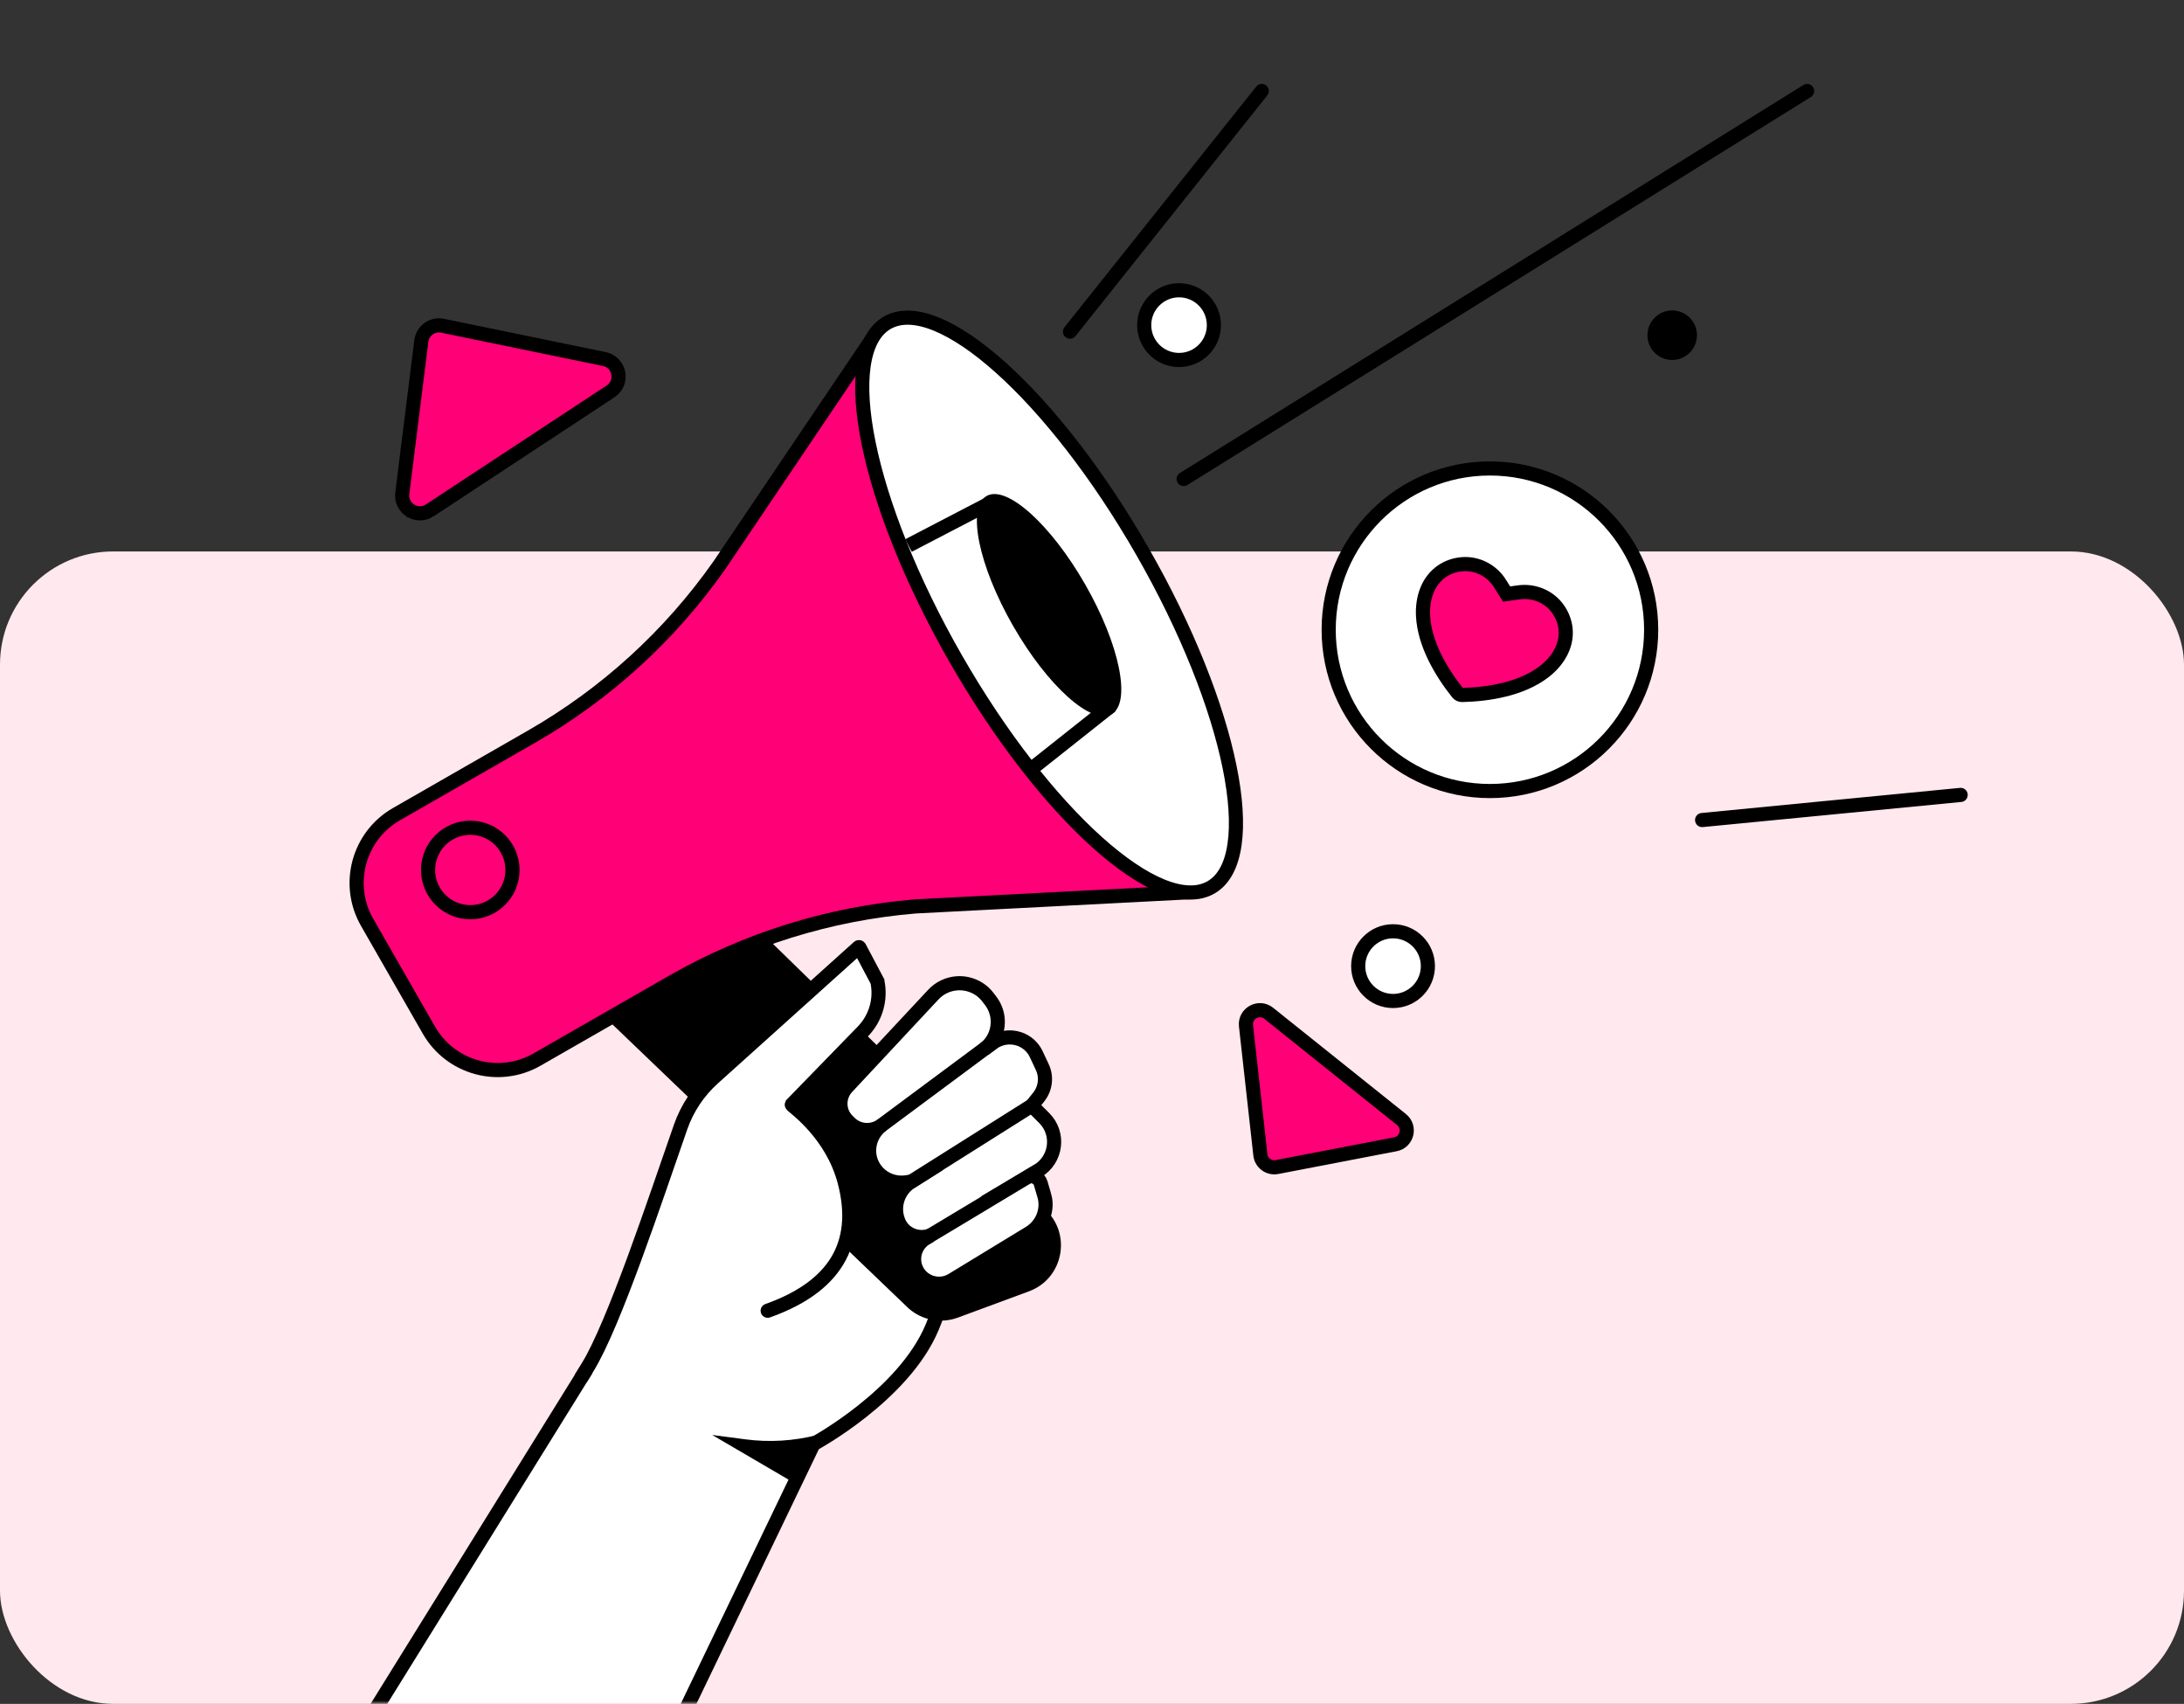 <svg width="309" height="241" viewBox="0 0 309 241" fill="none" xmlns="http://www.w3.org/2000/svg">
<rect x="0" y="0" width="309" height="241" fill="#333333" stroke="none"/>
<rect y="78" width="309" height="163" rx="16" fill="#FFE8EE"/>
<mask id="mask0_337_523" style="mask-type:alpha" maskUnits="userSpaceOnUse" x="0" y="0" width="309" height="241">
<rect width="309" height="241" rx="16" fill="#FFE8EE"/>
</mask>
<g mask="url(#mask0_337_523)">
<path d="M95.503 179.269L89.701 182.855L52.877 242.181H96.852L115.092 204.254C115.092 204.254 127.853 197.399 131.895 187.703C136.254 177.245 129.58 181.429 129.58 181.429L123.411 168.712L95.509 179.269H95.503Z" fill="white" stroke="black" stroke-width="2" stroke-miterlimit="10" stroke-linecap="round"/>
<path d="M82.605 141.018L128.577 185.087C130.485 186.749 133.15 187.242 135.525 186.365L145.577 182.652C150.502 180.837 151.692 174.41 147.749 170.95L107.606 131.794" fill="black"/>
<path d="M60.806 72.189L86.378 55.364C88.259 54.13 87.705 51.24 85.5 50.785L62.621 46.075C61.179 45.778 59.792 46.771 59.611 48.235L56.918 69.771C56.649 71.909 59.013 73.374 60.812 72.189H60.806Z" fill="#FF0077" stroke="black" stroke-width="2" stroke-miterlimit="10"/>
<path d="M198.288 158.353L179.5 143.321C178.119 142.219 176.095 143.332 176.287 145.092L178.321 163.343C178.448 164.495 179.533 165.29 180.669 165.071L197.422 161.851C199.084 161.533 199.61 159.411 198.288 158.353Z" fill="#FF0077" stroke="black" stroke-width="2" stroke-miterlimit="10"/>
<path d="M82.281 194.783L83.071 193.51C86.866 187.412 92.827 169.321 96.293 159.411C97.22 156.757 98.805 154.382 100.894 152.501L121.486 133.977C121.514 133.949 121.563 133.96 121.585 133.993L124.129 138.792C124.129 138.792 124.129 138.803 124.135 138.808C124.672 141.364 123.905 144.018 122.084 145.888L112.037 156.214C112.037 156.214 112.01 156.274 112.037 156.296C112.449 156.713 117.724 160.431 119.49 167.116C121.536 174.876 119.194 181.638 108.615 185.394" fill="white"/>
<path d="M82.281 194.783L83.071 193.51C86.866 187.412 92.827 169.321 96.293 159.411C97.22 156.757 98.805 154.382 100.894 152.501L121.486 133.977C121.514 133.949 121.563 133.96 121.585 133.993L124.129 138.792C124.129 138.792 124.129 138.803 124.135 138.808C124.672 141.364 123.905 144.018 122.084 145.888L112.037 156.214C112.037 156.214 112.01 156.274 112.037 156.296C112.449 156.713 117.724 160.431 119.49 167.116C121.536 174.876 119.194 181.638 108.615 185.394" stroke="black" stroke-width="2" stroke-miterlimit="10" stroke-linecap="round"/>
<path d="M147.738 169.069L147.239 167.358C147.025 166.628 146.208 166.217 145.5 166.409C145.906 166.168 146.339 165.91 146.778 165.647C149.482 164.034 149.953 160.349 147.738 158.139L145.983 156.39L146.953 155.178C147.919 153.966 148.122 152.326 147.463 150.928L146.608 149.101C146.125 148.071 145.232 147.286 144.14 146.935C142.857 146.524 141.453 146.754 140.378 147.555L139.243 148.4C139.983 147.851 140.548 147.1 140.866 146.239C141.448 144.66 141.184 142.899 140.164 141.561L139.769 141.046C138.749 139.702 137.104 138.967 135.404 139.082C134.127 139.17 132.931 139.74 132.059 140.673L119.83 153.774C118.558 155.139 118.607 157.251 119.94 158.55L120.241 158.846C121.481 160.053 123.427 160.168 124.804 159.115C123.005 160.448 122.446 162.872 123.482 164.835C124.382 166.546 126.274 167.506 128.204 167.231L128.939 167.127C127.074 168.301 126.295 170.604 127.074 172.644L127.096 172.704C127.787 174.536 129.827 175.402 131.604 174.761L131.034 175.106C129.58 175.978 128.961 177.739 129.553 179.307C130.326 181.369 132.816 182.208 134.713 181.056L145.659 174.393C147.485 173.28 148.341 171.103 147.743 169.069H147.738Z" fill="white" stroke="black" stroke-width="2" stroke-miterlimit="10" stroke-linecap="round"/>
<path d="M124.804 159.11L140.373 147.55" stroke="black" stroke-width="2" stroke-miterlimit="10" stroke-linecap="round"/>
<path d="M128.939 167.122L145.978 156.384" stroke="black" stroke-width="2" stroke-miterlimit="10" stroke-linecap="round"/>
<path d="M131.033 175.101L146.778 165.641" stroke="black" stroke-width="2" stroke-miterlimit="10" stroke-linecap="round"/>
<path d="M95.086 138.912L75.991 149.864C70.617 152.946 63.767 151.087 60.685 145.712L51.944 130.462C48.862 125.087 50.721 118.238 56.095 115.156L75.191 104.204C85.736 98.156 94.823 89.864 101.804 79.916L123.29 48.082C124.02 47.117 125.5 47.21 126.103 48.257L169.421 123.799C169.997 124.808 169.361 126.074 168.209 126.206L129.503 128.208C117.389 129.211 105.643 132.863 95.097 138.907L95.086 138.912Z" fill="#FF0077" stroke="black" stroke-width="2" stroke-miterlimit="10"/>
<path d="M171.328 125.518C178.624 121.334 174.287 100.064 161.641 78.009C148.995 55.955 132.829 41.468 125.532 45.651C118.236 49.835 122.573 71.105 135.219 93.16C147.865 115.214 164.031 129.701 171.328 125.518Z" fill="white" stroke="black" stroke-width="2" stroke-miterlimit="10" stroke-linecap="round"/>
<path d="M157.276 101.013C160.095 99.396 158.42 91.178 153.534 82.658C148.648 74.137 142.402 68.54 139.583 70.156C136.764 71.773 138.439 79.991 143.325 88.512C148.211 97.032 154.457 102.629 157.276 101.013Z" fill="black"/>
<path d="M140.252 71.065L128.538 77.158" stroke="black" stroke-width="2" stroke-miterlimit="10"/>
<path d="M157.225 99.806L145.78 108.882" stroke="black" stroke-width="2" stroke-miterlimit="10"/>
<path d="M113.222 210.253L100.762 202.965L105.44 203.584C108.851 204.034 112.317 203.826 115.646 202.965L113.222 210.253Z" fill="black"/>
<path d="M66.537 129.025C69.835 129.025 72.509 126.351 72.509 123.053C72.509 119.754 69.835 117.081 66.537 117.081C63.239 117.081 60.565 119.754 60.565 123.053C60.565 126.351 63.239 129.025 66.537 129.025Z" fill="#FF0077" stroke="black" stroke-width="2" stroke-miterlimit="10"/>
<path d="M166.816 50.917C169.539 50.917 171.746 48.71 171.746 45.987C171.746 43.264 169.539 41.057 166.816 41.057C164.093 41.057 161.886 43.264 161.886 45.987C161.886 48.71 164.093 50.917 166.816 50.917Z" fill="white" stroke="black" stroke-width="2" stroke-miterlimit="10" stroke-linecap="round"/>
<path d="M197.093 141.583C199.816 141.583 202.023 139.376 202.023 136.653C202.023 133.93 199.816 131.723 197.093 131.723C194.37 131.723 192.163 133.93 192.163 136.653C192.163 139.376 194.37 141.583 197.093 141.583Z" fill="white" stroke="black" stroke-width="2" stroke-miterlimit="10" stroke-linecap="round"/>
<path d="M236.589 50.917C238.524 50.917 240.093 49.348 240.093 47.413C240.093 45.477 238.524 43.908 236.589 43.908C234.653 43.908 233.084 45.477 233.084 47.413C233.084 49.348 234.653 50.917 236.589 50.917Z" fill="black"/>
<path d="M151.385 46.908L178.519 12.87" stroke="black" stroke-width="2" stroke-miterlimit="10" stroke-linecap="round"/>
<path d="M167.469 67.753L255.678 12.87" stroke="black" stroke-width="2" stroke-miterlimit="10" stroke-linecap="round"/>
<path d="M210.799 111.887C223.399 111.887 233.612 101.673 233.612 89.073C233.612 76.474 223.399 66.26 210.799 66.26C198.2 66.26 187.986 76.474 187.986 89.073C187.986 101.673 198.2 111.887 210.799 111.887Z" fill="white" stroke="black" stroke-width="2" stroke-miterlimit="10"/>
<path fill-rule="evenodd" clip-rule="evenodd" d="M212.252 82.57C211.084 80.699 208.973 79.597 206.785 79.811C205.792 79.91 204.844 80.228 204.021 80.793C201.97 82.191 201.224 84.67 201.334 87.055C201.52 91.048 203.884 95.045 206.242 98.012C206.396 98.204 206.626 98.308 206.867 98.303C210.662 98.21 215.241 97.458 218.422 95.04C220.319 93.598 221.745 91.431 221.504 88.964C221.405 87.971 221.043 87.033 220.478 86.211C219.239 84.396 217.034 83.485 214.857 83.787L213.157 84.023L212.247 82.57H212.252Z" fill="#FF0077" stroke="black" stroke-width="2" stroke-miterlimit="10"/>
<path d="M240.822 115.989L277.4 112.436" stroke="black" stroke-width="2" stroke-miterlimit="10" stroke-linecap="round"/>
</g>
</svg>

